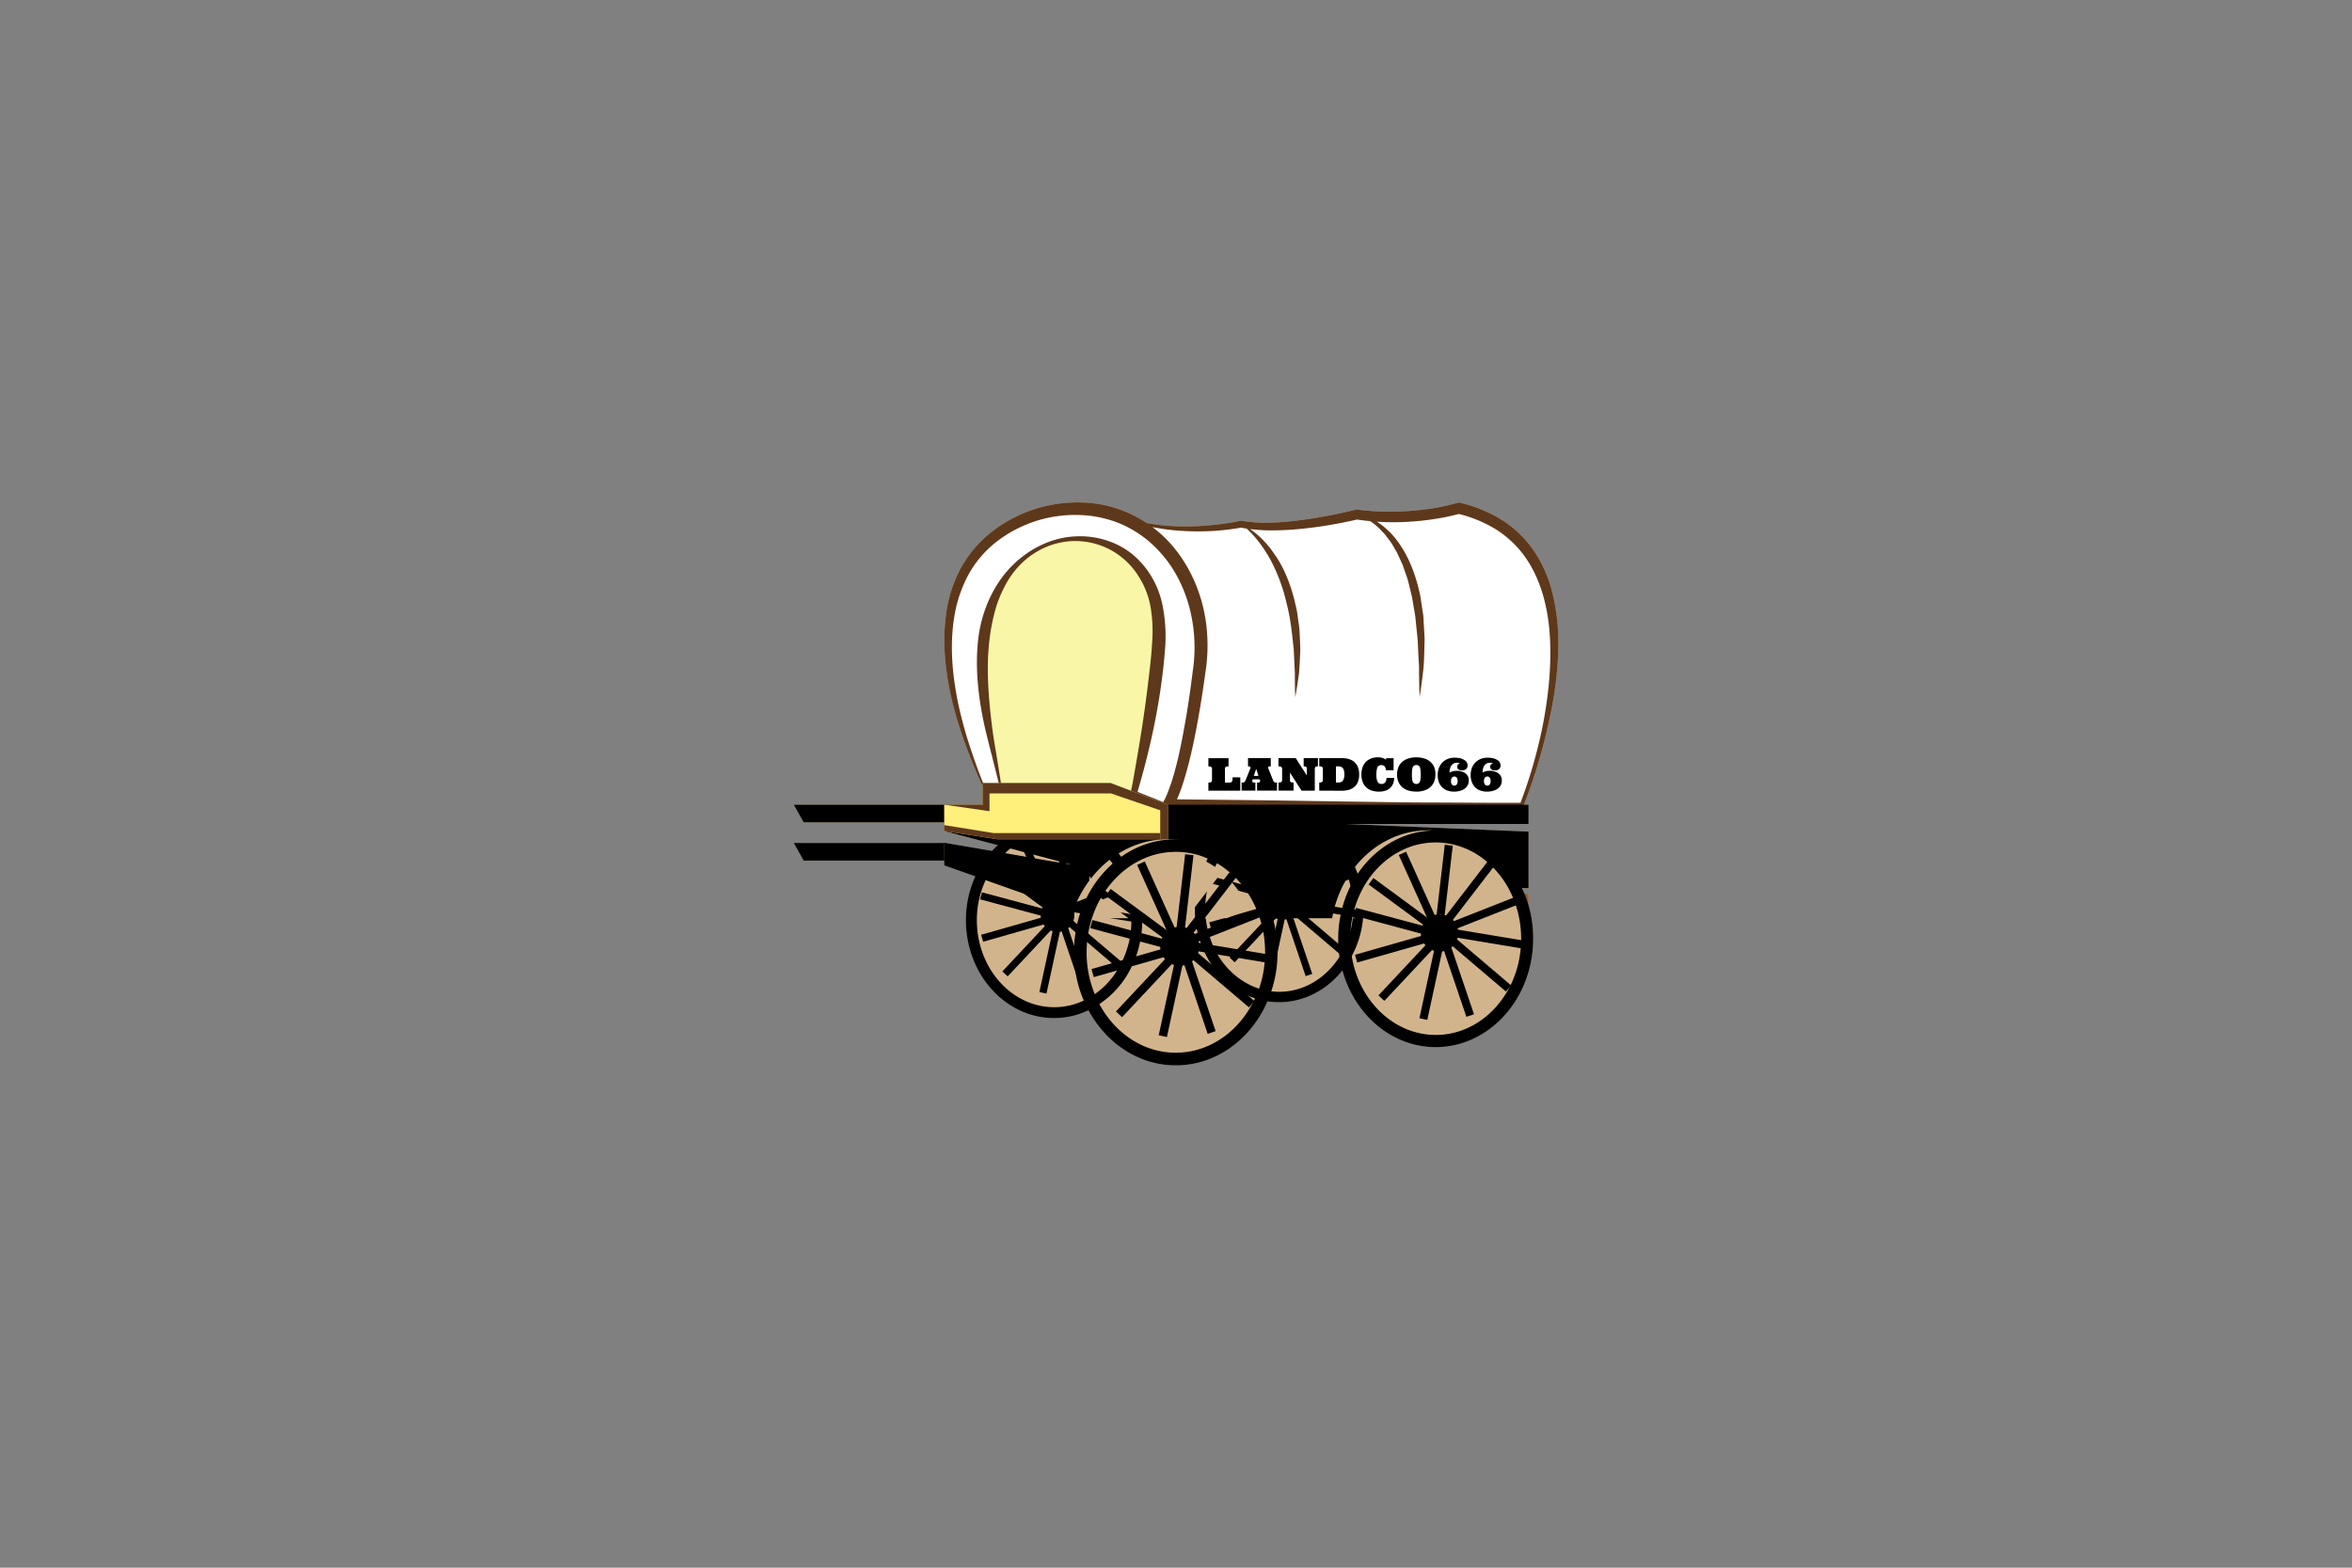 <?xml version="1.0" encoding="UTF-8"?>
<svg xmlns="http://www.w3.org/2000/svg" id="Layer_1" data-name="Layer 1" viewBox="0 0 1500 1000">
  <rect x="0" y="0" width="1500" height="1000" fill="#808080" stroke="none"/>
  <defs>
    <style>.cls-1{fill:tan;}.cls-2{fill:#f9f7a7;}.cls-3{fill:#5e381b;}.cls-4{fill:#fff;}.cls-5{fill:#8b5e3c;}.cls-6{fill:#ffef7b;}</style>
  </defs>
  <path class="cls-1" d="M987.75,460.81A357.25,357.25,0,0,1,971.9,513.3h2.93v12.29H857.55l117.28,4.88v36h-4.2a36.65,36.65,0,0,1,1.55,3.51l2.65.11v7.41a74,74,0,0,1,3,21.25c0,38.13-27.91,69.14-62.2,69.14-28,0-51.68-20.61-59.44-48.87-9.93,12.41-24.35,20.27-40.43,20.27a46.42,46.42,0,0,1-7.46-.57c-10.51,24.18-32.79,40.83-58.47,40.83-23.66,0-44.33-14.07-55.7-35.09a51.3,51.3,0,0,1-21.88,4.94c-31,0-56.23-28-56.23-62.42a67.23,67.23,0,0,1,6-28l-19.82-7v-3h-89.7l-6.32-11.26h96v-.17l30.44,5.22a43.29,43.29,0,0,1,3.62-3.67l-34.06-9v-5.51h-89.7L506.2,513.3H626.75V501.64c-3.57-7.58-6.78-15.33-9.71-23.14a277,277,0,0,1-9-28c-4.82-19-7.35-39-4.65-58.86A85.66,85.66,0,0,1,612.44,363a76.17,76.17,0,0,1,19.47-23.31,89.07,89.07,0,0,1,56.69-19.19,77.82,77.82,0,0,1,42.61,13.1,129.91,129.91,0,0,0,22.17,2.18,161.27,161.27,0,0,0,19-.8,156.32,156.32,0,0,0,18.72-2.76l.46-.11.46.11a90,90,0,0,0,18,1.21,178.09,178.09,0,0,0,18.26-1.5c6.09-.74,12.18-1.78,18.21-2.87s12.06-2.41,17.92-3.9l.57-.18.69.06a149.11,149.11,0,0,0,16,1.32,180.12,180.12,0,0,0,32.11-2.12,131.43,131.43,0,0,0,15.5-3.45l1-.29.92.23a88.18,88.18,0,0,1,26.47,10.86,69.46,69.46,0,0,1,20.68,20,81.12,81.12,0,0,1,11.54,26.07,128.51,128.51,0,0,1,3.79,27.92C994.3,424.29,991.71,442.78,987.75,460.81Z"></path>
  <path class="cls-2" d="M638.33,501.36s-18.59-59.21-9.47-101.27,33.44-53.24,54.47-56,54.39,9.9,56.59,59.81-20.61,104.64-20.61,104.64L677.22,504,641,506.12Z"></path>
  <path d="M906.59,468.45a55.88,55.88,0,0,1,1.17,11.47,71.91,71.91,0,0,1-.8,11.54,64.94,64.94,0,0,1-2.63,11.27,55.89,55.89,0,0,1-4.6,10.58c1.09-3.69,2.3-7.29,3.11-11s1.62-7.39,2.14-11.14.95-7.51,1.24-11.29S906.6,472.29,906.59,468.45Z"></path>
  <path d="M826.87,468.45A56.58,56.58,0,0,1,828,479.92a70.77,70.77,0,0,1-.79,11.54,64.94,64.94,0,0,1-2.63,11.27,56.54,56.54,0,0,1-4.6,10.58c1.09-3.69,2.3-7.29,3.11-11s1.62-7.39,2.14-11.14,1-7.51,1.24-11.29S826.88,472.29,826.87,468.45Z"></path>
  <path class="cls-3" d="M993.72,405.57c.58,18.72-2,37.21-6,55.24A357.25,357.25,0,0,1,971.9,513.3c-.06.18-.12.29-.18.46l-.28.81h-.86c-18.84-.12-37.62.11-56.46.17s-37.61.4-56.45.63l-56.4.8-56.45.64-4.88.05h-.81l.12-.23,2-3.79c-2.52-.63-5.05-1.26-7.64-1.89-3.67-1-7.4-1.84-11.08-2.87l-1.61-.46.35-1.84c0-.12,0-.23,0-.34.06-.35.12-.64.18-1,.17-.92.34-1.9.51-2.82,2.59-14.47,5.11-28.94,7.24-43.41,1.15-7.93,2.24-15.85,3.16-23.78s1.95-15.91,2.35-23.77a93.46,93.46,0,0,0-.86-23.09,53.83,53.83,0,0,0-8.33-20.9,47.44,47.44,0,0,0-38.7-21.54,48.21,48.21,0,0,0-22.75,5.23,51.68,51.68,0,0,0-17.91,15.1,56.28,56.28,0,0,0-6.09,9.93,84.24,84.24,0,0,0-4.48,10.8,123.94,123.94,0,0,0-4.65,22.86c-1.78,15.56-.81,31.53.92,47.44.46,4,.92,7.92,1.49,11.88s1.26,7.93,1.95,11.95c1,6.37,2.13,12.81,3.05,19.24.11.74.23,1.55.28,2.29.06.41.12.75.17,1.15l.18,1.27-.81.11v-.06l-9.64,1.1c-.64-1.27-1.21-2.53-1.78-3.8-3.57-7.58-6.78-15.33-9.71-23.14a277,277,0,0,1-9-28c-4.82-19-7.35-39-4.65-58.86A85.66,85.66,0,0,1,612.44,363a76.17,76.17,0,0,1,19.47-23.31,89.07,89.07,0,0,1,56.69-19.19,77.82,77.82,0,0,1,42.61,13.1,129.91,129.91,0,0,0,22.17,2.18,161.27,161.27,0,0,0,19-.8,156.32,156.32,0,0,0,18.72-2.76l.46-.11.46.11a90,90,0,0,0,18,1.21,178.09,178.09,0,0,0,18.26-1.5c6.09-.74,12.18-1.78,18.21-2.87s12.06-2.41,17.92-3.9l.57-.18.69.06a149.11,149.11,0,0,0,16,1.32,180.12,180.12,0,0,0,32.11-2.12,131.43,131.43,0,0,0,15.5-3.45l1-.29.92.23a88.18,88.18,0,0,1,26.47,10.86,69.46,69.46,0,0,1,20.68,20,81.12,81.12,0,0,1,11.54,26.07A128.51,128.51,0,0,1,993.72,405.57Z"></path>
  <path class="cls-4" d="M744.77,505.43c-.4,1.1-.88,2.12-1.33,3.16l-.73,1.47c-.22.41-.59,1-.62,1.08l-.26.51c-2.49-1-5-2.06-7.48-3-3-1.17-5.92-2.38-8.9-3.53,9-30.53,15.56-61.83,17.77-93.95a102.06,102.06,0,0,0-1.81-25.06A57.62,57.62,0,0,0,731,362.77a56.16,56.16,0,0,0-8.85-9.25,50.83,50.83,0,0,0-10.87-6.68,55,55,0,0,0-24.46-4.73c-16.71.48-32.32,8.75-43.48,21-11.17,12.38-17.74,28.71-19.55,45.19s-.2,33.05,2.9,49c1.54,8,3.63,15.88,5.62,23.68l5.58,22.25-8.81,1.43c-3.69-8.82-7-17.81-10-26.87a270.74,270.74,0,0,1-7.77-28c-4-18.87-5.8-38.44-2.56-57.22A84.39,84.39,0,0,1,617.94,366a68.24,68.24,0,0,1,18.21-20.9,81.85,81.85,0,0,1,52.25-16.58,73.25,73.25,0,0,1,26.89,5.89,71.49,71.49,0,0,1,22.5,15.67c13,13.17,20.75,31.11,23.15,49.61a101.31,101.31,0,0,1-.2,28.09c-1.23,9.62-2.52,19.24-4.15,28.78S753.22,475.6,751,485c-1.18,4.65-2.37,9.31-3.84,13.82C746.4,501,745.63,503.28,744.77,505.43Z"></path>
  <path class="cls-4" d="M984.4,460.12a307.5,307.5,0,0,1-14.7,51.94c-18.52.11-37.05-.12-55.57-.17-18.81,0-37.62-.4-56.43-.62l-56.44-.84-50.67-.55c.27-.59.56-1.17.79-1.76,1-2.35,1.86-4.71,2.63-7.08,1.61-4.74,2.89-9.52,4.16-14.3,2.43-9.58,4.34-19.22,6.08-28.88s3.17-19.36,4.53-29.06a109.84,109.84,0,0,0,.54-30.21c-2.43-20.09-11-39.82-25.39-54.57a82,82,0,0,0-8.95-7.8,136.73,136.73,0,0,0,18.27,2.39,170,170,0,0,0,19.42.14,160.27,160.27,0,0,0,18.89-2.18c1.16.24,2.33.44,3.5.63a60.39,60.39,0,0,1,7.14,7.7,88.38,88.38,0,0,1,8.17,12.36A112.14,112.14,0,0,1,820.56,385c2.55,9.58,3.48,19.53,4.54,29.47l.71,15c0,5,0,10.08.25,15.19.94-5,1.65-10,2.38-15.09.41-5.07.65-10.18.83-15.29-.07-2.56-.16-5.12-.29-7.68s-.15-5.14-.56-7.68l-1.08-7.64c-.3-2.56-1.06-5.05-1.58-7.58-2.46-10-6.11-19.87-11.81-28.58-1.53-2.1-2.91-4.3-4.57-6.29a67.65,67.65,0,0,0-5.25-5.71,53.9,53.9,0,0,0-6.89-5.63,105.07,105.07,0,0,0,12.87.84,184.8,184.8,0,0,0,18.84-.91c6.24-.6,12.46-1.39,18.63-2.45,6-1,11.85-2.17,17.8-3.55,2.82.39,5.64.74,8.47,1a40.29,40.29,0,0,1,5.22,4.15c1,.86,1.87,1.93,2.81,2.87a22.37,22.37,0,0,1,2.6,3.06l2.41,3.2c.81,1.06,1.39,2.29,2.1,3.42l2,3.45,1.68,3.66,1.69,3.64c.52,1.24.88,2.55,1.33,3.81l1.33,3.81a24.55,24.55,0,0,1,1.17,3.86l1.94,7.87c.68,2.62,1,5.34,1.46,8s1,5.33,1.22,8.06l.83,8.14c.29,2.72.59,5.44.65,8.18l.39,8.22c.16,2.74.39,5.49.31,8.24.06,5.5.1,11,.37,16.59.91-5.47,1.58-11,2.26-16.5s.62-11.1.84-16.67c0-1.39.13-2.79.09-4.18l-.23-4.19-.47-8.37a26.6,26.6,0,0,0-.46-4.18l-.63-4.16c-.48-2.77-.73-5.58-1.4-8.32-2.48-11-6.4-21.84-12.92-31.23a51.09,51.09,0,0,0-11.75-12.31c-.86-.62-1.75-1.21-2.66-1.77,1.14.08,2.29.15,3.43.19a151.11,151.11,0,0,0,16.76-.13,166.41,166.41,0,0,0,16.67-1.76,140.43,140.43,0,0,0,15.47-3.22,83.62,83.62,0,0,1,23.53,9.73,66.15,66.15,0,0,1,18.86,17.85c10.08,14.39,14.58,32.39,15.67,50.36S987.72,442.17,984.4,460.12Z"></path>
  <path d="M728.28,581.7a66.18,66.18,0,0,0-8.73-28.48c-.46-.81-.92-1.55-1.43-2.3a46.82,46.82,0,0,0-3-4.37c-.57-.74-1.15-1.43-1.72-2.12a57.43,57.43,0,0,0-9.59-9.13,50,50,0,0,0-5.92-3.91,51.22,51.22,0,0,0-51.11,0,49.13,49.13,0,0,0-5.91,3.91,44.91,44.91,0,0,0-4.54,3.79,43.29,43.29,0,0,0-3.62,3.67A62.37,62.37,0,0,0,622,559a67.23,67.23,0,0,0-6,28c0,34.45,25.21,62.42,56.23,62.42a51.3,51.3,0,0,0,21.88-4.94,44.17,44.17,0,0,0,7-4,59.19,59.19,0,0,0,20.79-24.24,61.75,61.75,0,0,0,2.64-6.26,65,65,0,0,0,2.58-9.41,40.18,40.18,0,0,0,.86-5.34,63.93,63.93,0,0,0,.52-6.72v-3C728.45,584.23,728.4,583,728.28,581.7ZM721.56,587v.91c-.06,1.55-.11,3.11-.23,4.66-.06.28-.06.57-.11.86-.18,1.78-.46,3.62-.75,5.34a62.84,62.84,0,0,1-4.42,13.67c-.17.46-.4.86-.58,1.26s-.28.63-.46.92a45.51,45.51,0,0,1-2.52,4.36,51.64,51.64,0,0,1-14.3,15.17,44.65,44.65,0,0,1-7,4.07,43.91,43.91,0,0,1-18.89,4.25C645.12,642.46,623,617.6,623,587a59.79,59.79,0,0,1,5.63-25.62A53.41,53.41,0,0,1,641,544.2c1.09-1,2.24-2,3.44-3a46.68,46.68,0,0,1,10.05-5.91,43.72,43.72,0,0,1,35.61,0A46.17,46.17,0,0,1,702,542.76c1.15,1,2.3,2.07,3.39,3.22a27.39,27.39,0,0,1,2.19,2.41,31,31,0,0,1,2,2.47c1,1.27,1.89,2.59,2.75,3.91.63.92,1.15,1.89,1.73,2.87a49,49,0,0,1,2.75,5.8c.63,1.38,1.15,2.87,1.67,4.31a76.13,76.13,0,0,1,2.12,8.32c.23,1.38.4,2.76.58,4.14.11,1,.17,2.07.23,3.1C721.5,584.52,721.56,585.78,721.56,587Z"></path>
  <rect x="659.62" y="535.87" width="4.63" height="43.05" transform="translate(-170.7 321.66) rotate(-24.29)"></rect>
  <rect x="655.7" y="552.15" width="43.05" height="4.63" transform="translate(48.1 1162.96) rotate(-83.35)"></rect>
  <rect x="670.32" y="557.49" width="43.05" height="4.63" transform="translate(-173.68 766.93) rotate(-52.44)"></rect>
  <rect x="680.11" y="569.59" width="43.05" height="4.63" transform="translate(-160.68 296.63) rotate(-21.48)"></rect>
  <rect x="701.5" y="565.79" width="4.63" height="43.05" transform="matrix(0.16, -0.99, 0.99, 0.16, 9.08, 1185.34)"></rect>
  <rect x="695.46" y="580.13" width="4.63" height="43.05" transform="translate(-212.57 743.63) rotate(-49.63)"></rect>
  <rect x="682.89" y="589.33" width="4.63" height="43.05" transform="translate(-159.69 251.97) rotate(-18.7)"></rect>
  <rect x="648.18" y="609.97" width="43.05" height="4.63" transform="translate(-70.56 1137.07) rotate(-77.77)"></rect>
  <rect x="634.15" y="603.22" width="43.05" height="4.63" transform="translate(-234.54 669.61) rotate(-46.84)"></rect>
  <rect x="625.58" y="590.23" width="43.05" height="4.63" transform="translate(-137.73 200.26) rotate(-15.92)"></rect>
  <rect x="644.12" y="555.47" width="4.63" height="43.05" transform="translate(-78.44 1051.71) rotate(-74.97)"></rect>
  <rect x="649.57" y="545.29" width="4.63" height="42.05" transform="translate(-190.64 755.58) rotate(-53.64)"></rect>
  <circle cx="674.45" cy="583.69" r="10.76"></circle>
  <path d="M868.64,567.86c-.23-1.2-.46-2.47-.75-3.62a.21.21,0,0,0-.06-.11c-.17-.81-.34-1.61-.57-2.41-.4-1.44-.86-2.88-1.38-4.31s-1.15-2.93-1.78-4.37c-8.79-19.75-27.16-33.36-48.3-33.36-16.42,0-31.18,8.21-41.06,21.13-.4.58-.86,1.21-1.32,1.84-1.09,1.61-2.18,3.27-3.16,5-.34.63-.69,1.26-1,2A64.24,64.24,0,0,0,762,578.66v.86c0,1.84.06,3.62.23,5.4a53.56,53.56,0,0,0,1,7.46c.17.87.34,1.73.57,2.59a49.82,49.82,0,0,0,1.49,5.17c.17.57.35,1.09.52,1.6.75,2,1.55,3.91,2.47,5.81a57.93,57.93,0,0,0,4.31,7.63l0,.06a54.71,54.71,0,0,0,23.49,19.93c1.38.63,2.82,1.15,4.25,1.66a49.25,49.25,0,0,0,15.39,2.47c16.08,0,30.5-7.86,40.43-20.27a57.88,57.88,0,0,0,5.86-9,63.08,63.08,0,0,0,7.3-24.4c.11-1.27.22-2.59.22-3.91a9.29,9.29,0,0,0,.06-1.32v-.86A64.67,64.67,0,0,0,868.64,567.86Zm-7.24,25.39A57.09,57.09,0,0,1,857.21,605c-.17.34-.35.69-.52,1-.74,1.5-1.55,2.88-2.35,4.25-8.62,13.56-22.69,22.4-38.54,22.4a36.61,36.61,0,0,1-5-.34,39.18,39.18,0,0,1-7.81-1.67c-10.91-3.5-20.27-11.31-26.48-21.71a63.09,63.09,0,0,1-3-5.91c-.69-1.72-1.38-3.5-1.95-5.29s-1-3.44-1.44-5.16a65,65,0,0,1-1.15-6.84,2.94,2.94,0,0,0,0-.63c-.12-1.84-.23-3.68-.23-5.57v-.69c0-.75,0-1.55,0-2.3a58.07,58.07,0,0,1,.92-7.69v-.06A57.37,57.37,0,0,1,774.86,553c.4-.86.86-1.6,1.32-2.41a44.78,44.78,0,0,1,2.87-4.48c.51-.74,1.09-1.49,1.66-2.18,8.62-10.8,21.2-17.63,35.09-17.63a43.71,43.71,0,0,1,28.55,10.8c1.09,1,2.18,2,3.21,3a53.39,53.39,0,0,1,11,16.71c.35.86.69,1.73,1,2.59a15.22,15.22,0,0,1,.57,1.55c.46,1.38.86,2.81,1.21,4.25.4,1.66.74,3.39,1,5.17a58.47,58.47,0,0,1,.69,9.07v.86c0,1-.06,2-.11,3v.12c-.06.46-.06.92-.12,1.32,0,.12-.06.23,0,.34a1.57,1.57,0,0,0-.06.52A61.66,61.66,0,0,1,861.4,593.25Z"></path>
  <rect x="803.67" y="530.51" width="4.44" height="41.25" transform="translate(-155.38 380.33) rotate(-24.29)"></rect>
  <rect x="799.91" y="546.1" width="41.25" height="4.44" transform="translate(180.93 1299.89) rotate(-83.35)"></rect>
  <rect x="813.92" y="551.22" width="41.25" height="4.44" transform="translate(-112.93 877.57) rotate(-52.44)"></rect>
  <rect x="823.31" y="562.81" width="41.25" height="4.44" transform="translate(-148.28 348.26) rotate(-21.48)"></rect>
  <rect x="843.8" y="559.17" width="4.44" height="41.25" transform="translate(135.38 1319.33) rotate(-80.57)"></rect>
  <rect x="838.01" y="572.92" width="4.44" height="41.25" transform="translate(-156.2 849.3) rotate(-49.63)"></rect>
  <rect x="825.97" y="581.73" width="4.44" height="41.25" transform="translate(-149.41 297.37) rotate(-18.7)"></rect>
  <rect x="792.72" y="601.5" width="41.25" height="4.44" transform="translate(51.01 1270.69) rotate(-77.77)"></rect>
  <rect x="779.27" y="595.04" width="41.25" height="4.44" transform="translate(-182.93 772.19) rotate(-46.84)"></rect>
  <rect x="771.06" y="582.59" width="41.25" height="4.44" transform="translate(-130.06 239.62) rotate(-15.92)"></rect>
  <rect x="788.82" y="549.28" width="4.44" height="41.25" transform="matrix(0.26, -0.97, 0.97, 0.26, 35.51, 1186.12)"></rect>
  <rect x="794.05" y="539.54" width="4.44" height="40.29" transform="translate(-126.51 869.15) rotate(-53.64)"></rect>
  <circle cx="817.88" cy="576.33" r="10.31"></circle>
  <path class="cls-1" d="M692,583.73l5.63,2h22.08L700.1,571.31l3.18-4.3,25.42,18.71h6.85l-15.36-34,4.87-2.21,16.36,36.24H746l4.76-40.87,5.31.62-4.68,40.25h5.21l22.58-29.35a52.62,52.62,0,0,0-34.34-13C720.88,543.34,700.36,560.09,692,583.73Z"></path>
  <path class="cls-1" d="M763.34,585.72h19l14-5.51a64.38,64.38,0,0,0-13.23-20.16Z"></path>
  <path class="cls-5" d="M796.93,585.72h1.41c-.06-.16-.09-.33-.14-.5Z"></path>
  <path class="cls-1" d="M922.41,585.72h4.46l33.11-13a62,62,0,0,0-12.67-19.32Z"></path>
  <path d="M974.83,525.59H857.55l117.28,4.88v36h-9.19c-10.11-21.13-29.81-35.78-52.55-36.69a16.22,16.22,0,0,0-2.41-.12c-18.55,0-35.21,9.07-46.58,23.37a24.72,24.72,0,0,0-1.78,2.36,39.36,39.36,0,0,0-2.81,4.08c-.46.74-.92,1.55-1.38,2.35a70.67,70.67,0,0,0-6.89,16.6c-.4,1.43-.81,2.87-1.09,4.31-.23,1-.41,2-.58,3H806.73a15.39,15.39,0,0,0-.57-1.66,2.86,2.86,0,0,0-.29-1,32.93,32.93,0,0,0-1.44-4.08s0,0-.06-.11c-.4-1.21-.91-2.36-1.37-3.51-.86-1.78-1.73-3.56-2.64-5.28a70.55,70.55,0,0,0-5.75-8.84,67.06,67.06,0,0,0-14.18-14.07,12.77,12.77,0,0,0-1.38-1,62.61,62.61,0,0,0-5.63-3.5,59.52,59.52,0,0,0-25.67-7.29h-.23c-.86-.06-1.78-.06-2.7-.06a58.69,58.69,0,0,0-31.47,9.13,57.27,57.27,0,0,0-5.74,4,68.58,68.58,0,0,0-12,12.12l-.23-1.55-.63-4.59v7.23a71.44,71.44,0,0,0-8,13.67,54.93,54.93,0,0,0-2.13,5.17c0,.23-.17.4-.23.63l-2.64-.92-10-3.56-3.85-1.38h-.06l-.51-.17-14.53-5.11-24.18-8.56L622,559l-19.82-7V537.54l30.44,5.22L641,544.2l13.49,2.35,5.52,1,15.39,2.64L680,551l3.45.57-3.45-.92-4.48-1.2-16.59-4.37-5.75-1.49-8.73-2.36-8.15-2.12-34.06-9V513.3h24.53V499.58h81.72l12.23,5.57.57.29,1.84.8,21.71,7.06h230Z"></path>
  <path class="cls-5" d="M974.83,570.1v15.62h-3.11a79.4,79.4,0,0,0-2.23-9.3q-.78-2.5-1.73-4.83c-.17-.57-.46-1.2-.69-1.78l5.11.18Z"></path>
  <path class="cls-1" d="M857.37,585.72h7.37L858.35,584l1.33-5,24.84,6.67h12.57L867.8,564.16l3-4.13L905,585.19l-18-39.84,4.67-2.11L910,583.66c.39-.1.77-.19,1.17-.26l5.19-44.6,5.09.6-5.15,44.3c.33.1.68.19,1,.32l26.29-34.18a50.45,50.45,0,0,0-32.9-12.48C884.55,537.36,862.7,558.11,857.37,585.72Z"></path>
  <path class="cls-1" d="M940.86,585.72h23a66.94,66.94,0,0,0-2.08-8.23Z"></path>
  <path d="M810.46,581.76l-1.09.34a9,9,0,0,1-1.61-4.13l-1.83.52-.35,0-1.15.46-3,1.21c.52,1.2,1,2.47,1.43,3.73.18.4.29.81.46,1.26.41,1.33.81,2.65,1.15,4l3.28-3.51,2.47-2.58.57-.63A2.79,2.79,0,0,0,810.46,581.76Zm2.93,11a44.82,44.82,0,0,0-1.2-5.4c-.12-.58-.29-1.09-.46-1.67a6.62,6.62,0,0,0-.46-1.49,10,10,0,0,0-.52-1.72,2.79,2.79,0,0,0-.29-.75,43.18,43.18,0,0,0-1.55-4.14,3.09,3.09,0,0,0-.29-.68,11.92,11.92,0,0,0-.86-2c-.46-1.1-1-2.19-1.6-3.28s-1-2.07-1.67-3.1a69.31,69.31,0,0,0-8.44-11.77A66.57,66.57,0,0,0,780.71,544c-2-1.15-3.9-2.18-6-3.16a58.77,58.77,0,0,0-24.87-5.51c-.69,0-1.43,0-2.12.06h-.23a60,60,0,0,0-32.45,11.19,57.94,57.94,0,0,0-5.45,4.31,71.44,71.44,0,0,0-16.72,22c-1,1.95-1.83,4-2.64,6-.46,1.15-.92,2.35-1.32,3.62a34.76,34.76,0,0,0-1.32,4.48c-.23.8-.46,1.6-.63,2.46-.4,1.67-.75,3.45-1,5.17a81.23,81.23,0,0,0-.92,8.5c-.06,1.38-.12,2.87-.12,4.31a74.88,74.88,0,0,0,1.09,13,73.43,73.43,0,0,0,5.17,17.8,61.93,61.93,0,0,0,3,6.26c11.37,21,32,35.09,55.7,35.09,25.68,0,48-16.65,58.47-40.83a61.93,61.93,0,0,0,2.41-6.43,77.36,77.36,0,0,0,4-24.64v-.23A77,77,0,0,0,813.39,592.79Zm-13,44a14.06,14.06,0,0,1-.63,1.38,11.66,11.66,0,0,1-.63,1.21c-9.82,19.24-28.26,32.16-49.28,32.16-20.67,0-38.76-12.46-48.75-31.07a51.51,51.51,0,0,1-2.93-6.37A69.43,69.43,0,0,1,693,607.43c0-2.18.12-4.42.29-6.55v0c.17-1.84.4-3.62.69-5.4a71,71,0,0,1,1.66-7.12,26.4,26.4,0,0,1,.86-3c.18-.52.35-1,.52-1.49a69.32,69.32,0,0,1,4-9.19c.41-.63.75-1.27,1.09-1.9a48.58,48.58,0,0,1,2.88-4.53c0-.06,0-.06.05-.12a63.6,63.6,0,0,1,9.14-10.45,49.45,49.45,0,0,1,5.45-4.42,5.45,5.45,0,0,1,1-.69,43.71,43.71,0,0,1,4.6-2.82,50.74,50.74,0,0,1,21.48-6.26c1.09-.05,2.12-.11,3.21-.11a49.84,49.84,0,0,1,20.39,4.31,37.71,37.71,0,0,1,5.92,3,55.7,55.7,0,0,1,8,5.75c1.38,1.14,2.7,2.41,4,3.67a69.14,69.14,0,0,1,7,8.67,60.6,60.6,0,0,1,3.33,5.46v.06c1,1.78,1.89,3.67,2.7,5.57,0,.11.11.23.17.4.52,1.2,1,2.47,1.43,3.73.18.4.29.81.46,1.26.41,1.33.81,2.65,1.15,4,.46,1.66.86,3.44,1.21,5.16a75.12,75.12,0,0,1,1.15,13v1.09c-.06,1.84-.12,3.62-.29,5.4a69.17,69.17,0,0,1-3.56,16.71A57.92,57.92,0,0,1,800.41,636.83Z"></path>
  <rect x="735.22" y="548.38" width="5.35" height="49.74" transform="translate(-170.5 354.32) rotate(-24.29)"></rect>
  <rect x="730.69" y="567.19" width="49.74" height="5.35" transform="translate(102.08 1254.39) rotate(-83.35)"></rect>
  <rect x="747.58" y="573.36" width="49.74" height="5.35" transform="translate(-155.08 837.17) rotate(-52.44)"></rect>
  <rect x="758.9" y="587.34" width="49.74" height="5.35" transform="translate(-161.61 327.97) rotate(-21.48)"></rect>
  <rect x="783.61" y="582.95" width="5.35" height="49.74" transform="translate(57.8 1283.84) rotate(-80.57)"></rect>
  <rect x="776.63" y="599.52" width="5.35" height="49.74" transform="translate(-201.17 813.75) rotate(-49.63)"></rect>
  <rect x="762.11" y="610.14" width="5.35" height="49.74" transform="translate(-163.24 278.76) rotate(-18.7)"></rect>
  <rect x="722.01" y="633.99" width="49.74" height="5.35" transform="translate(-33.57 1231.7) rotate(-77.77)"></rect>
  <rect x="705.8" y="626.2" width="49.74" height="5.35" transform="translate(-227.87 731.68) rotate(-46.84)"></rect>
  <rect x="695.9" y="611.18" width="49.74" height="5.35" transform="translate(-140.75 221.28) rotate(-15.92)"></rect>
  <rect x="717.32" y="571.02" width="5.35" height="49.74" transform="translate(-42.21 1136.74) rotate(-74.97)"></rect>
  <rect x="723.61" y="559.27" width="5.35" height="48.58" transform="translate(-174.23 822.52) rotate(-53.64)"></rect>
  <circle cx="752.35" cy="603.63" r="12.44"></circle>
  <path d="M863,580.38l-3.5-.57L858.36,584l1,.29,3.16.86a.72.72,0,0,1,.06-.35,7.76,7.76,0,0,1,.29-1.26v-.12c.23-1,.46-1.95.74-2.92Zm111.82-2.87a64.27,64.27,0,0,0-2.65-7.52,36.65,36.65,0,0,0-1.55-3.51c-10.45-21.88-31.18-36.81-55-36.81a18.57,18.57,0,0,0-2.58.12c-19.3.8-36.3,11.48-47.21,27.62a77.41,77.41,0,0,0-4.59,7.87,72.52,72.52,0,0,0-5.23,14,37.42,37.42,0,0,0-1,4.31,73.1,73.1,0,0,0-1.55,15.22c0,1,0,2.12,0,3.16.12,2.12.29,4.19.52,6.26.06.69.17,1.38.29,2.06a75.41,75.41,0,0,0,1.89,8.79c7.76,28.26,31.48,48.87,59.44,48.87,34.29,0,62.2-31,62.2-69.14A74,74,0,0,0,974.83,577.51Zm-11.38,50.82-.51,1c-9.42,18.43-27.05,30.84-47.27,30.84-26.64,0-48.87-21.65-53.58-50.2a72.37,72.37,0,0,1-.92-11.25c0-1.84.06-3.73.23-5.51a51.93,51.93,0,0,1,1-7.53,1.61,1.61,0,0,1,.11-.57.72.72,0,0,1,.06-.35,7.76,7.76,0,0,1,.29-1.26v-.12c.23-1,.46-1.95.74-2.92a.81.81,0,0,1,.12-.35,63.35,63.35,0,0,1,4.88-12.29c.34-.75.75-1.49,1.15-2.18.86-1.49,1.78-3,2.75-4.37a57.85,57.85,0,0,1,14.88-15,42.24,42.24,0,0,1,4.48-2.7,48.35,48.35,0,0,1,20.61-6.09c1-.06,2.13-.11,3.16-.11a50.33,50.33,0,0,1,32.91,12.52c1.26,1.09,2.53,2.24,3.73,3.5a60.88,60.88,0,0,1,12.7,19.3,46,46,0,0,1,1.78,4.82,67.81,67.81,0,0,1,3.38,21.25v1c0,1.73-.11,3.51-.28,5.17A66.79,66.79,0,0,1,963.45,628.33Z"></path>
  <rect x="901.65" y="542.19" width="5.13" height="47.65" transform="translate(-152.79 422.1) rotate(-24.29)"></rect>
  <rect x="897.31" y="560.21" width="47.65" height="5.13" transform="translate(255.54 1412.58) rotate(-83.35)"></rect>
  <rect x="913.49" y="566.12" width="47.65" height="5.13" transform="translate(-84.89 964.98) rotate(-52.44)"></rect>
  <rect x="924.33" y="579.51" width="47.66" height="5.13" transform="translate(-147.29 387.61) rotate(-21.48)"></rect>
  <rect x="948.02" y="575.31" width="5.13" height="47.66" transform="translate(203.73 1438.64) rotate(-80.57)"></rect>
  <rect x="941.32" y="591.18" width="5.13" height="47.66" transform="translate(-136.03 935.85) rotate(-49.63)"></rect>
  <rect x="927.42" y="601.36" width="5.13" height="47.65" transform="translate(-151.36 331.21) rotate(-18.7)"></rect>
  <rect x="888.99" y="624.2" width="47.65" height="5.13" transform="translate(106.89 1386.08) rotate(-77.77)"></rect>
  <rect x="873.46" y="616.74" width="47.65" height="5.13" transform="translate(-168.24 850.2) rotate(-46.84)"></rect>
  <rect x="863.98" y="602.36" width="47.65" height="5.13" transform="translate(-131.89 266.76) rotate(-15.92)"></rect>
  <rect x="884.5" y="563.88" width="5.13" height="47.66" transform="translate(89.44 1292.04) rotate(-74.97)"></rect>
  <rect x="890.53" y="552.62" width="5.13" height="46.54" transform="translate(-100.14 953.73) rotate(-53.64)"></rect>
  <circle cx="918.07" cy="595.12" r="11.91"></circle>
  <polygon points="602.28 524.56 512.52 524.56 506.2 513.3 602.22 513.3 602.28 524.56"></polygon>
  <polygon points="602.28 548.97 512.52 548.97 506.2 537.71 602.22 537.71 602.28 548.97"></polygon>
  <polygon class="cls-6" points="744.82 513.3 744.82 535.3 635.76 535.3 602.22 530.07 602.22 513.3 626.75 513.3 626.75 499.58 708.47 499.58 720.99 504.29 721.45 504.46 744.82 513.3"></polygon>
  <polygon class="cls-3" points="739.94 531.39 739.94 535.3 635.76 535.3 602.22 530.07 602.22 526.34 633.58 531.39 739.94 531.39"></polygon>
  <polygon class="cls-3" points="744.82 513.3 744.82 535.3 739.94 535.3 739.94 516.86 739.25 516.63 713.92 507.96 708.58 506.13 631.05 506.13 631.05 517.44 602.22 513.3 626.75 513.3 626.75 499.58 708.47 499.58 720.99 504.29 721.45 504.46 744.82 513.3"></polygon>
  <path d="M786.06,495.84a14.57,14.57,0,0,1-.06,1.73,3.1,3.1,0,0,1-.35,1,1.07,1.07,0,0,1-.63.52,3.94,3.94,0,0,1-1,.12h-2.81v-8.73a1.38,1.38,0,0,1,.52-1.27,3.59,3.59,0,0,1,1.78-.34v-5.23H770.66v5.23a3.26,3.26,0,0,1,1.73.34,1.3,1.3,0,0,1,.57,1.27v7.12a1.29,1.29,0,0,1-.57,1.26,3.25,3.25,0,0,1-1.73.35v5.16H791v-8.5Z"></path>
  <path d="M813.85,499.18a2.54,2.54,0,0,1-.8-.12,1.75,1.75,0,0,1-.58-.29,2.15,2.15,0,0,1-.28-.51,4.39,4.39,0,0,1-.35-.69L809,490.45a1.58,1.58,0,0,1-.12-1.21c.12-.23.58-.4,1.27-.4h.29v-5.23H795.93v5.23h.29c.69,0,1.09.17,1.21.4a1.35,1.35,0,0,1-.12,1.21l-2.87,7.12a5.53,5.53,0,0,1-.69,1.2,1.79,1.79,0,0,1-1.32.41h-.57v5.16h8.78v-5.16h-.8a1.28,1.28,0,0,1-1.09-.41,1.21,1.21,0,0,1-.06-1l.23-.63h4.42l.23.63a1.21,1.21,0,0,1-.06,1,1.37,1.37,0,0,1-1.09.41h-.74v5.16h12.75v-5.16Zm-14.24-4.25,1.49-4.31h.12l1.37,4.31Z"></path>
  <path d="M831.42,483.61v5.23a2.66,2.66,0,0,1,1.61.34,1.74,1.74,0,0,1,.4,1.27v4.19l-5.62-8.79-1.44-2.24h-11v5.23a3.26,3.26,0,0,1,1.73.34,1.3,1.3,0,0,1,.57,1.27v7.12a1.29,1.29,0,0,1-.57,1.26,3.25,3.25,0,0,1-1.73.35v5.16H825v-5.16a5.71,5.71,0,0,1-1.15-.12,4.88,4.88,0,0,1-.63-.17c-.34-.17-.52-.52-.52-1.15v-4.88l1.84,2.87L826,498l4.08,6.37h8.44V490.45a1.61,1.61,0,0,1,.4-1.21,2.47,2.47,0,0,1,1.61-.4v-5.23Z"></path>
  <path d="M865.94,489.13a9.12,9.12,0,0,0-2.35-3.22,9.54,9.54,0,0,0-3.39-1.72,14.44,14.44,0,0,0-3.91-.58H841.36v5.23a3.35,3.35,0,0,1,1.78.34,1.4,1.4,0,0,1,.52,1.27v7.12a1.39,1.39,0,0,1-.52,1.26,3.33,3.33,0,0,1-1.78.35v5.16l14.36.06a17.35,17.35,0,0,0,4.3-.52,10,10,0,0,0,3.51-1.78,7.82,7.82,0,0,0,2.41-3.15,12.6,12.6,0,0,0,.86-4.94A12.43,12.43,0,0,0,865.94,489.13Zm-8.9,7.58a4.05,4.05,0,0,1-.92,1.55,2.54,2.54,0,0,1-1.32.74,6,6,0,0,1-1.49.18H852V488.84h1.33a7.51,7.51,0,0,1,1.55.17,3.13,3.13,0,0,1,1.32.75,4.43,4.43,0,0,1,.86,1.55,8.84,8.84,0,0,1,.34,2.7A8.37,8.37,0,0,1,857,496.71Z"></path>
  <path d="M884.26,496.19a4.93,4.93,0,0,1-.29,1.72,2.37,2.37,0,0,1-.63,1.21,2.69,2.69,0,0,1-1,.74,3.62,3.62,0,0,1-1.15.23,3.4,3.4,0,0,1-1.55-.34,2.3,2.3,0,0,1-1-1,5.22,5.22,0,0,1-.63-1.84,13.62,13.62,0,0,1-.23-2.87,13.48,13.48,0,0,1,.23-2.82,6.48,6.48,0,0,1,.52-1.89,2.82,2.82,0,0,1,1-1,3.57,3.57,0,0,1,1.43-.28,3.82,3.82,0,0,1,1.15.17,1.79,1.79,0,0,1,.86.57,2.25,2.25,0,0,1,.63,1,3.87,3.87,0,0,1,.23,1.55h4.94v-7.7H884v1c-.23-.18-.46-.29-.8-.52a11.68,11.68,0,0,0-1.15-.52,11,11,0,0,0-1.5-.4,16.51,16.51,0,0,0-1.78-.11,12.65,12.65,0,0,0-3.9.57,10.57,10.57,0,0,0-3.39,1.95,10.41,10.41,0,0,0-2.35,3.39,13.29,13.29,0,0,0-.87,5,12.85,12.85,0,0,0,.87,5,9.06,9.06,0,0,0,2.35,3.39,9.34,9.34,0,0,0,3.56,1.95,15.08,15.08,0,0,0,4.31.64,12.74,12.74,0,0,0,4.42-.69,7.8,7.8,0,0,0,3-1.9,7,7,0,0,0,1.78-2.81,9.39,9.39,0,0,0,.57-3.39Z"></path>
  <path d="M914.64,489.24a9.92,9.92,0,0,0-2.53-3.39,11,11,0,0,0-3.9-2.07,1.93,1.93,0,0,0-.58-.11,14.44,14.44,0,0,0-1.72-.4,18.89,18.89,0,0,0-2.64-.17,16.53,16.53,0,0,0-4.94.68,11.18,11.18,0,0,0-3.91,2.07,9.9,9.9,0,0,0-2.52,3.39A12.3,12.3,0,0,0,891,494a12,12,0,0,0,.86,4.76,9.58,9.58,0,0,0,2.52,3.45,11.18,11.18,0,0,0,3.91,2.07,16.74,16.74,0,0,0,3.91.63,5.88,5.88,0,0,0,1,.06h.29a15.2,15.2,0,0,0,4.65-.69,11,11,0,0,0,3.9-2.07,9.61,9.61,0,0,0,2.53-3.45,12.22,12.22,0,0,0,.86-4.76A12.49,12.49,0,0,0,914.64,489.24Zm-9.13,9.48a2.31,2.31,0,0,1-.86,1,2.55,2.55,0,0,1-1.32.34h-.06a2.45,2.45,0,0,1-1.38-.34,2.31,2.31,0,0,1-.86-1,6.48,6.48,0,0,1-.46-1.84c-.06-.75-.12-1.72-.12-2.87s.06-2.07.12-2.82a6.35,6.35,0,0,1,.46-1.89,2.66,2.66,0,0,1,.86-1,3.12,3.12,0,0,1,1.38-.28,3.54,3.54,0,0,1,1.38.28,2.26,2.26,0,0,1,.63.64,2.36,2.36,0,0,1,.23.4,6.92,6.92,0,0,1,.4,1.89,23.89,23.89,0,0,1,0,5.69,3.12,3.12,0,0,1-.11.74A4.68,4.68,0,0,1,905.51,498.72Z"></path>
  <path d="M934.62,493.32a9.16,9.16,0,0,0-5.8-1.61,8.27,8.27,0,0,0-2.58.34,7.12,7.12,0,0,0-1.78.81,8.31,8.31,0,0,1,.4-2.82,5.27,5.27,0,0,1,1-2,4.57,4.57,0,0,1,1.43-1.15,4.7,4.7,0,0,1,1.78-.34,6.51,6.51,0,0,1,1.27.11,7.44,7.44,0,0,1,.74.35,2.9,2.9,0,0,0-.57.17l-.57.4a1.51,1.51,0,0,0-.41.58,2.51,2.51,0,0,0-.17,1,1.89,1.89,0,0,0,.81,1.67,3.59,3.59,0,0,0,2.24.57,4.78,4.78,0,0,0,1.32-.17,2.6,2.6,0,0,0,1.14-.52,2.2,2.2,0,0,0,.81-1,3.93,3.93,0,0,0,.29-1.5,3.63,3.63,0,0,0-.52-1.89,4.22,4.22,0,0,0-1.61-1.55,9.2,9.2,0,0,0-2.64-1.09,16.76,16.76,0,0,0-3.62-.35,11,11,0,0,0-4.19.75,9.89,9.89,0,0,0-3.39,2.18,10.76,10.76,0,0,0-2.3,3.5,13.35,13.35,0,0,0-.8,4.66,12.23,12.23,0,0,0,.75,4.53,9.41,9.41,0,0,0,2.18,3.33,9.3,9.3,0,0,0,3.27,2,12.57,12.57,0,0,0,4.19.69,13.43,13.43,0,0,0,3.85-.52,8.44,8.44,0,0,0,3-1.38,7.09,7.09,0,0,0,1.89-2.24,6.12,6.12,0,0,0,.69-2.93A5.46,5.46,0,0,0,934.62,493.32Zm-5.51,7a2,2,0,0,1-3.21,0,3.59,3.59,0,0,1-.52-2.06,3.86,3.86,0,0,1,.52-2.13,2,2,0,0,1,3.21,0,3.86,3.86,0,0,1,.52,2.13A3.59,3.59,0,0,1,929.11,500.32Z"></path>
  <path d="M955.64,493.32a9,9,0,0,0-5.8-1.61,8.27,8.27,0,0,0-2.58.34,6.68,6.68,0,0,0-1.72.81,10.27,10.27,0,0,1,.34-2.82,6.37,6.37,0,0,1,1-2,4.78,4.78,0,0,1,1.49-1.15,4.4,4.4,0,0,1,1.72-.34,7.62,7.62,0,0,1,1.32.11c.29.12.52.23.75.35a1.59,1.59,0,0,0-.57.17,2.14,2.14,0,0,0-.58.4,1.21,1.21,0,0,0-.46.58,2.51,2.51,0,0,0-.17,1,2,2,0,0,0,.81,1.67,3.65,3.65,0,0,0,2.29.57,5,5,0,0,0,1.32-.17,2.36,2.36,0,0,0,1.09-.52,2.2,2.2,0,0,0,.81-1,3.05,3.05,0,0,0,.29-1.5,3.63,3.63,0,0,0-.52-1.89,3.83,3.83,0,0,0-1.61-1.55,8.79,8.79,0,0,0-2.58-1.09,17.58,17.58,0,0,0-3.62-.35,11.34,11.34,0,0,0-4.25.75,10.5,10.5,0,0,0-3.39,2.18,10.76,10.76,0,0,0-2.3,3.5,13.35,13.35,0,0,0-.8,4.66,12.41,12.41,0,0,0,.8,4.53,9.44,9.44,0,0,0,2.13,3.33,9,9,0,0,0,3.33,2,12.07,12.07,0,0,0,4.19.69,13.73,13.73,0,0,0,3.85-.52,8.65,8.65,0,0,0,2.93-1.38,6.58,6.58,0,0,0,2-2.24,6.89,6.89,0,0,0,.63-2.93A5.46,5.46,0,0,0,955.64,493.32Zm-5.51,7a1.67,1.67,0,0,1-1.61.81,1.71,1.71,0,0,1-1.6-.81,3.59,3.59,0,0,1-.52-2.06,3.86,3.86,0,0,1,.52-2.13,1.83,1.83,0,0,1,1.6-.8,1.78,1.78,0,0,1,1.61.8,3.86,3.86,0,0,1,.52,2.13A3.59,3.59,0,0,1,950.13,500.32Z"></path>
</svg>
